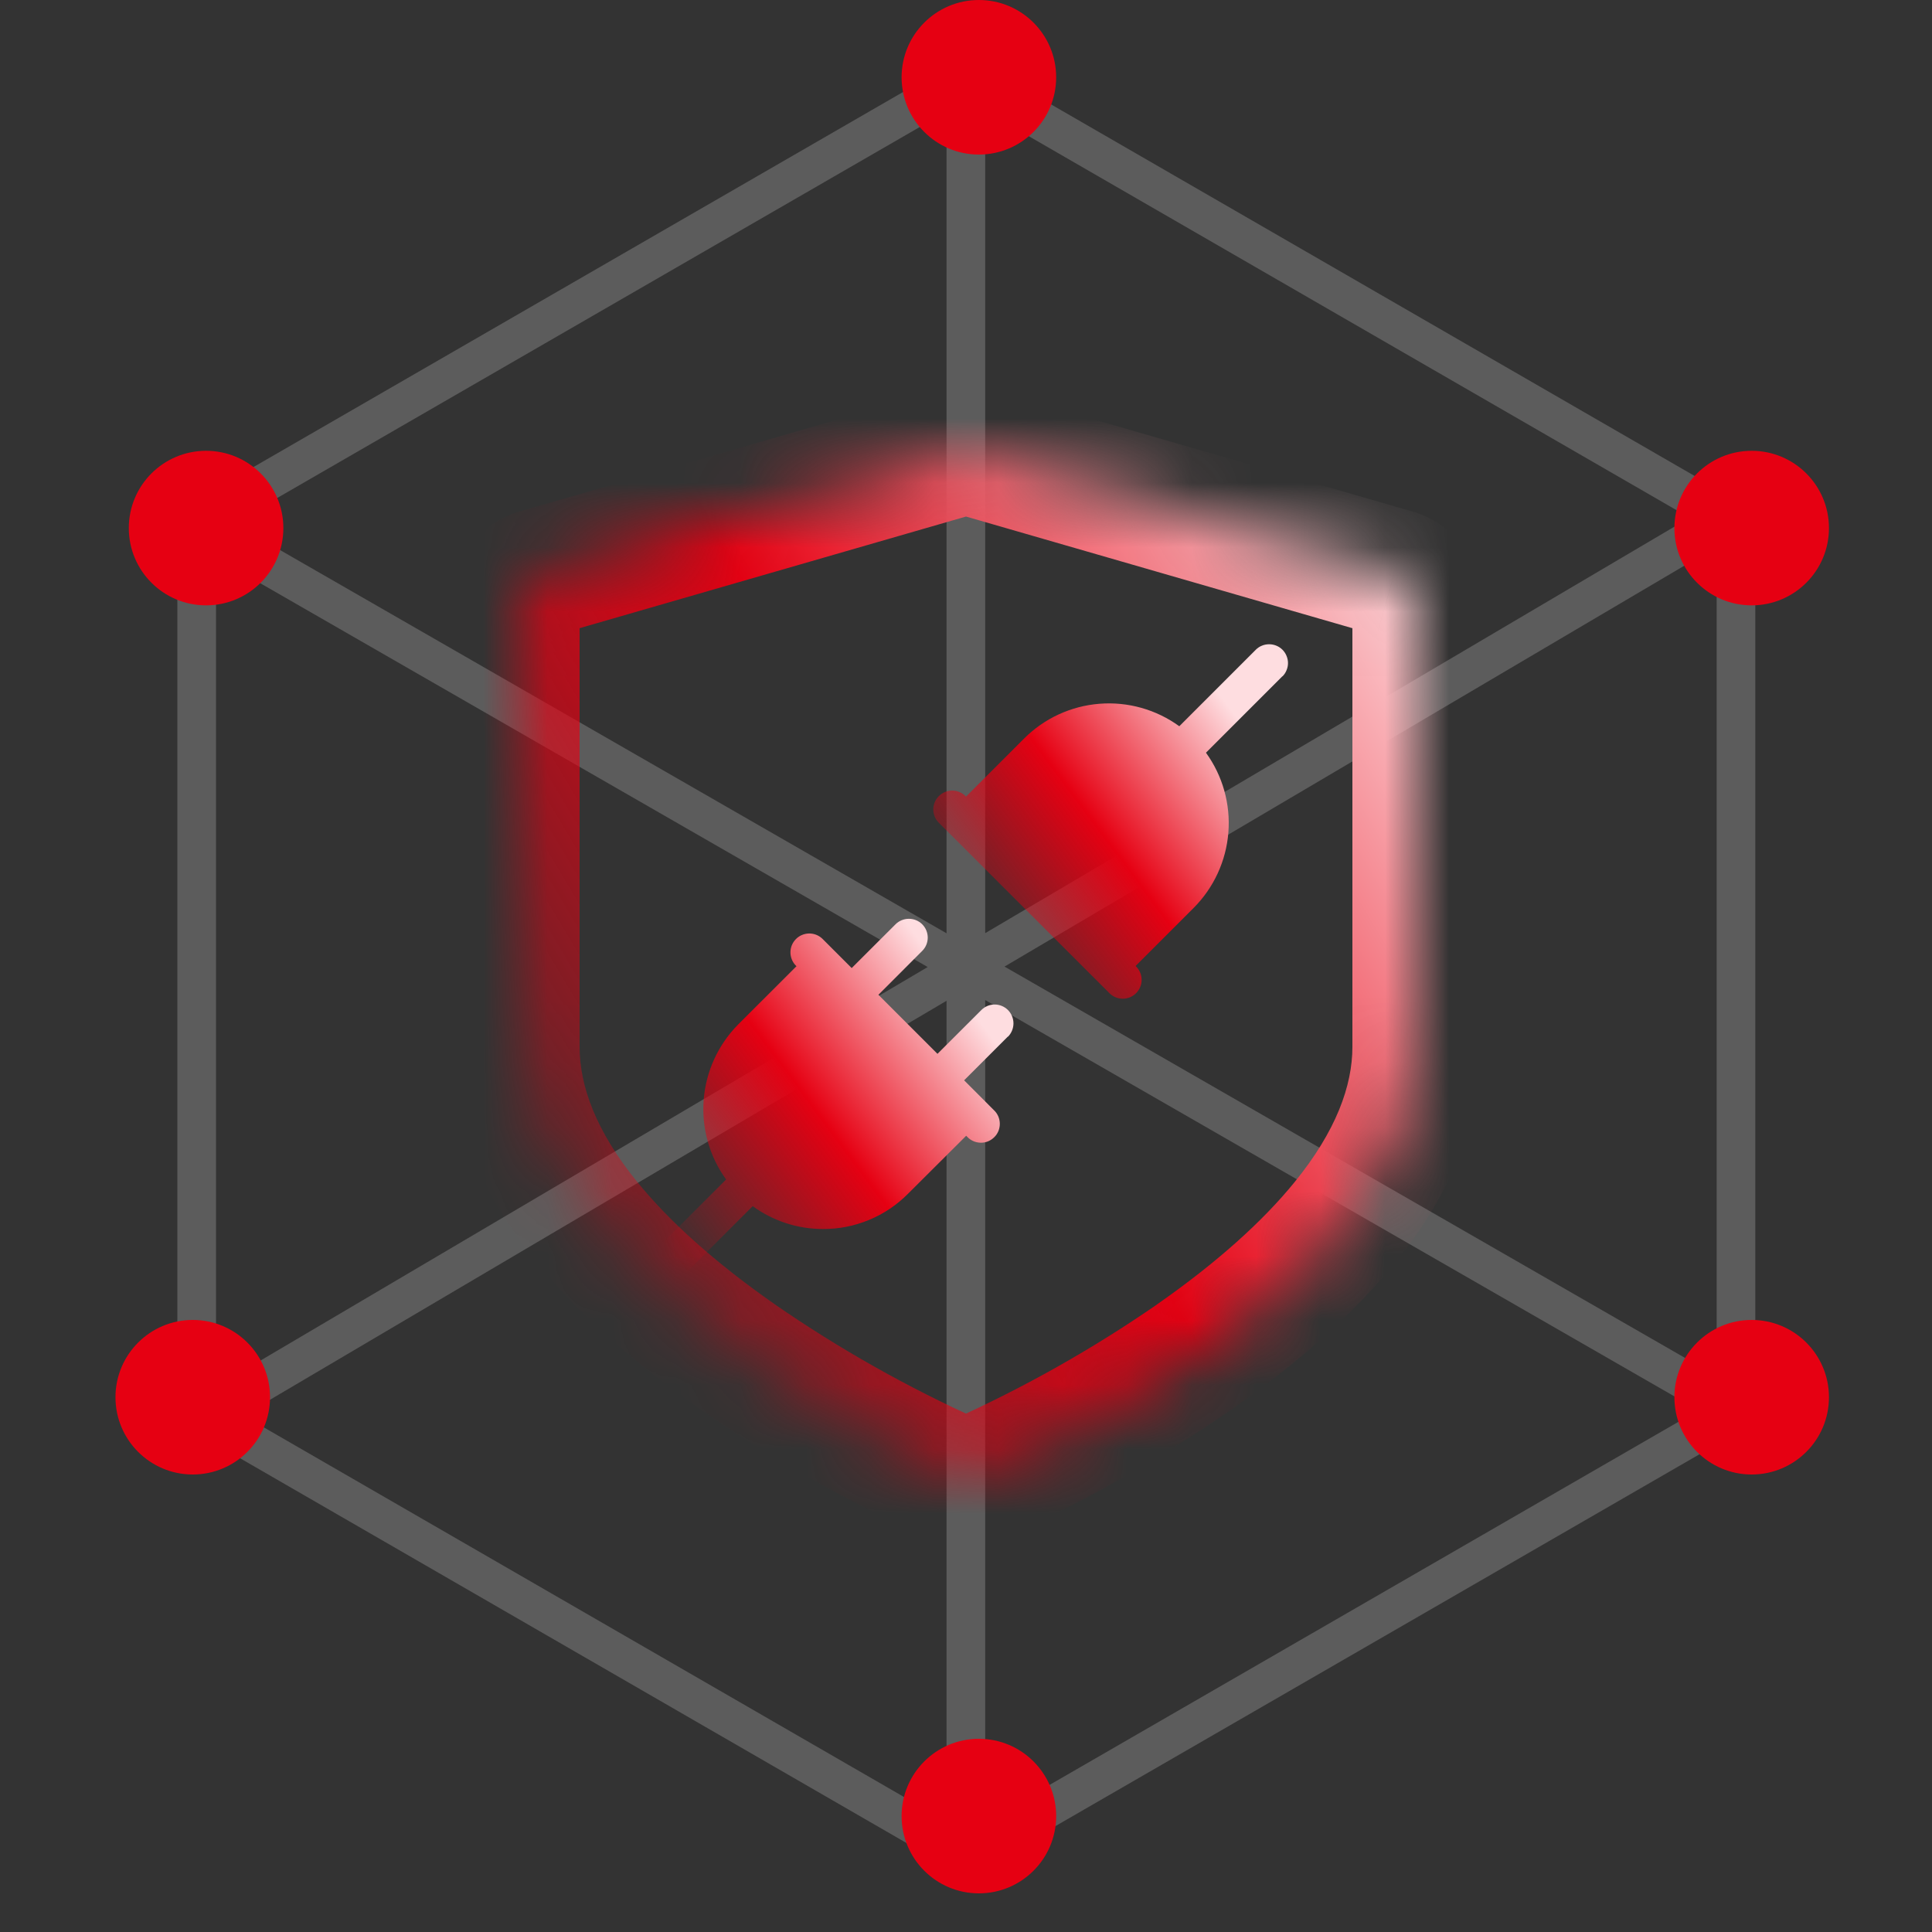 <svg width="30" height="30" viewBox="0 0 30 30" fill="none" xmlns="http://www.w3.org/2000/svg">
<rect x="0" y="0" width="30" height="30" fill="#333333" stroke="none"/>
<path opacity="0.2" fill-rule="evenodd" clip-rule="evenodd" d="M15.155 0.948L15.005 0.862L14.855 0.948L2.904 7.848L2.754 7.935V8.108V21.908V22.081L2.904 22.168L14.855 29.068L15.005 29.155L15.155 29.068L27.106 22.168L27.256 22.081V21.908V8.108V7.935L27.106 7.848L15.155 0.948ZM14.698 1.732L3.625 8.125L14.698 14.492V1.732ZM14.698 15.54L3.778 21.98L14.698 28.285V15.54ZM15.298 28.293V15.529L26.374 21.898L15.298 28.293ZM15.298 14.49V1.724L26.236 8.039L15.298 14.49ZM15.598 15.009L26.656 8.488V21.368L15.598 15.009ZM3.354 8.661L14.405 15.016L3.354 21.534V8.661Z" fill="white"/>
<circle cx="2.993" cy="21.696" r="1.2" fill="#E60012"/>
<circle cx="27.2" cy="21.696" r="1.2" fill="#E60012"/>
<circle cx="15.2" cy="1.2" r="1.2" fill="#E60012"/>
<circle cx="3.2" cy="8.2" r="1.2" fill="#E60012"/>
<circle cx="15.2" cy="28.2" r="1.2" fill="#E60012"/>
<circle cx="27.2" cy="8.2" r="1.2" fill="#E60012"/>
<mask id="path-8-inside-1_42_103" fill="white">
<path d="M22 16.256C22 17.153 21.622 18.073 20.878 18.987C20.31 19.686 19.523 20.387 18.541 21.073C17.49 21.8 16.372 22.431 15.199 22.959C15.137 22.986 15.069 23 15 23C14.931 23 14.863 22.986 14.801 22.959C13.628 22.431 12.51 21.8 11.459 21.073C10.476 20.387 9.69 19.686 9.122 18.987C8.377 18.073 8 17.153 8 16.256V9.352C8 9.251 8.034 9.153 8.096 9.072C8.159 8.991 8.246 8.932 8.346 8.903L14.86 7.02C14.951 6.993 15.049 6.993 15.14 7.02L21.652 8.903C21.753 8.931 21.841 8.991 21.904 9.072C21.966 9.153 22 9.251 22 9.352V16.256Z"/>
</mask>
<path d="M20.878 18.987L21.654 19.618L21.654 19.618L20.878 18.987ZM18.541 21.073L19.11 21.895L19.114 21.893L18.541 21.073ZM15.199 22.959L15.597 23.877L15.603 23.874L15.61 23.871L15.199 22.959ZM15 23V24V23ZM14.801 22.959L14.39 23.871L14.397 23.874L14.403 23.877L14.801 22.959ZM11.459 21.073L10.886 21.893L10.89 21.895L11.459 21.073ZM9.122 18.987L9.898 18.356L9.897 18.356L9.122 18.987ZM8 9.352L7 9.351V9.352H8ZM8.346 8.903L8.069 7.942L8.066 7.943L8.346 8.903ZM14.86 7.02L15.138 7.981L15.145 7.979L14.86 7.02ZM15.14 7.02L14.855 7.979L14.862 7.981L15.14 7.02ZM21.652 8.903L21.375 9.863L21.377 9.864L21.652 8.903ZM22 9.352L21 9.352V9.352H22ZM21 16.256C21 16.859 20.747 17.564 20.102 18.356L21.654 19.618C22.496 18.582 23 17.447 23 16.256H21ZM20.102 18.356C19.609 18.963 18.898 19.604 17.969 20.253L19.114 21.893C20.149 21.171 21.011 20.408 21.654 19.618L20.102 18.356ZM17.973 20.251C16.972 20.943 15.906 21.544 14.789 22.047L15.61 23.871C16.837 23.319 18.009 22.657 19.11 21.895L17.973 20.251ZM14.802 22.041C14.865 22.014 14.932 22 15 22V24C15.205 24 15.408 23.958 15.597 23.877L14.802 22.041ZM15 22C15.068 22 15.135 22.014 15.198 22.041L14.403 23.877C14.592 23.958 14.795 24 15 24L15 22ZM15.211 22.047C14.094 21.544 13.028 20.943 12.027 20.251L10.89 21.895C11.991 22.657 13.163 23.319 14.39 23.871L15.211 22.047ZM12.031 20.253C11.101 19.604 10.391 18.963 9.898 18.356L8.346 19.618C8.989 20.408 9.851 21.171 10.886 21.893L12.031 20.253ZM9.897 18.356C9.252 17.564 9 16.86 9 16.256H7C7 17.446 7.502 18.582 8.347 19.619L9.897 18.356ZM9 16.256V9.352H7V16.256H9ZM9 9.353C9 9.476 8.958 9.592 8.888 9.683L7.304 8.462C7.109 8.714 7 9.026 7 9.351L9 9.353ZM8.888 9.683C8.818 9.773 8.725 9.834 8.626 9.863L8.066 7.943C7.767 8.03 7.499 8.209 7.304 8.462L8.888 9.683ZM8.624 9.863L15.138 7.981L14.582 6.06L8.069 7.942L8.624 9.863ZM15.145 7.979C15.05 8.007 14.95 8.007 14.855 7.979L15.425 6.062C15.148 5.979 14.852 5.979 14.575 6.062L15.145 7.979ZM14.862 7.981L21.375 9.863L21.93 7.942L15.418 6.06L14.862 7.981ZM21.377 9.864C21.277 9.835 21.183 9.775 21.113 9.684L22.695 8.46C22.499 8.207 22.229 8.028 21.928 7.941L21.377 9.864ZM21.113 9.684C21.042 9.592 21 9.476 21 9.352L23 9.352C23 9.026 22.891 8.713 22.695 8.46L21.113 9.684ZM21 9.352V16.256H23V9.352H21Z" fill="url(#paint0_linear_42_103)" mask="url(#path-8-inside-1_42_103)"/>
<g clip-path="url(#clip0_42_103)">
<path d="M15.651 16.095L14.971 16.775L15.432 17.237C15.461 17.264 15.484 17.296 15.5 17.332C15.516 17.368 15.524 17.407 15.525 17.446C15.526 17.485 15.518 17.525 15.504 17.561C15.489 17.598 15.467 17.631 15.439 17.658C15.411 17.686 15.378 17.708 15.342 17.723C15.305 17.738 15.266 17.745 15.227 17.744C15.188 17.743 15.149 17.735 15.113 17.719C15.077 17.703 15.044 17.68 15.018 17.651L15.003 17.636L14.098 18.538C13.925 18.712 13.72 18.85 13.494 18.943C13.268 19.037 13.026 19.085 12.781 19.084C12.389 19.085 12.006 18.961 11.688 18.729L10.501 19.917C10.446 19.972 10.371 20.003 10.294 20.003C10.216 20.003 10.142 19.972 10.087 19.917C10.032 19.862 10.001 19.788 10.001 19.71C10.001 19.632 10.032 19.558 10.087 19.503L11.275 18.315C11.015 17.956 10.892 17.517 10.927 17.075C10.962 16.634 11.153 16.219 11.465 15.905L12.368 15.003L12.353 14.989C12.301 14.933 12.273 14.86 12.274 14.784C12.275 14.707 12.306 14.635 12.36 14.581C12.413 14.527 12.486 14.497 12.562 14.495C12.638 14.494 12.711 14.522 12.767 14.574L12.989 14.796L13.225 15.032L13.906 14.352C13.961 14.297 14.036 14.267 14.113 14.267C14.191 14.267 14.265 14.297 14.32 14.352C14.375 14.407 14.406 14.482 14.406 14.559C14.406 14.637 14.375 14.711 14.32 14.766L13.64 15.447L14.557 16.364L15.238 15.684C15.293 15.629 15.367 15.598 15.445 15.598C15.522 15.598 15.597 15.629 15.652 15.684C15.706 15.739 15.737 15.813 15.737 15.891C15.737 15.968 15.706 16.043 15.652 16.098L15.651 16.095Z" fill="url(#paint1_linear_42_103)"/>
<path d="M19.914 10.5L18.726 11.688C18.986 12.047 19.109 12.486 19.074 12.928C19.039 13.369 18.848 13.784 18.535 14.098L17.633 15L17.648 15.015C17.7 15.07 17.728 15.144 17.727 15.22C17.726 15.296 17.695 15.368 17.641 15.422C17.587 15.476 17.515 15.507 17.439 15.508C17.363 15.509 17.289 15.481 17.234 15.429L14.571 12.769C14.519 12.714 14.491 12.64 14.492 12.564C14.493 12.488 14.524 12.416 14.578 12.362C14.632 12.308 14.704 12.278 14.78 12.276C14.856 12.275 14.93 12.303 14.985 12.355L15 12.37L15.902 11.468C16.216 11.154 16.63 10.963 17.072 10.928C17.514 10.893 17.954 11.017 18.312 11.277L19.5 10.089C19.527 10.062 19.559 10.04 19.595 10.026C19.63 10.011 19.669 10.004 19.707 10.004C19.745 10.004 19.783 10.011 19.819 10.026C19.854 10.04 19.887 10.062 19.914 10.089C19.941 10.116 19.963 10.149 19.977 10.184C19.992 10.22 20 10.258 20 10.296C20 10.335 19.992 10.373 19.977 10.408C19.963 10.444 19.941 10.476 19.914 10.503V10.5Z" fill="url(#paint2_linear_42_103)"/>
</g>
<defs>
<linearGradient id="paint0_linear_42_103" x1="22.538" y1="9.133" x2="5.626" y2="19.226" gradientUnits="userSpaceOnUse">
<stop stop-color="#FEDDE0"/>
<stop offset="0.477" stop-color="#E60012"/>
<stop offset="1" stop-color="#E60012" stop-opacity="0"/>
</linearGradient>
<linearGradient id="paint1_linear_42_103" x1="15.02" y1="15.598" x2="10.206" y2="19.183" gradientUnits="userSpaceOnUse">
<stop stop-color="#FEDDE0"/>
<stop offset="0.477" stop-color="#E60012"/>
<stop offset="1" stop-color="#E60012" stop-opacity="0"/>
</linearGradient>
<linearGradient id="paint2_linear_42_103" x1="19.311" y1="11.281" x2="14.691" y2="14.724" gradientUnits="userSpaceOnUse">
<stop stop-color="#FEDDE0"/>
<stop offset="0.477" stop-color="#E60012"/>
<stop offset="1" stop-color="#E60012" stop-opacity="0"/>
</linearGradient>
<clipPath id="clip0_42_103">
<rect width="10" height="10" fill="white" transform="translate(10 10)"/>
</clipPath>
</defs>
</svg>
